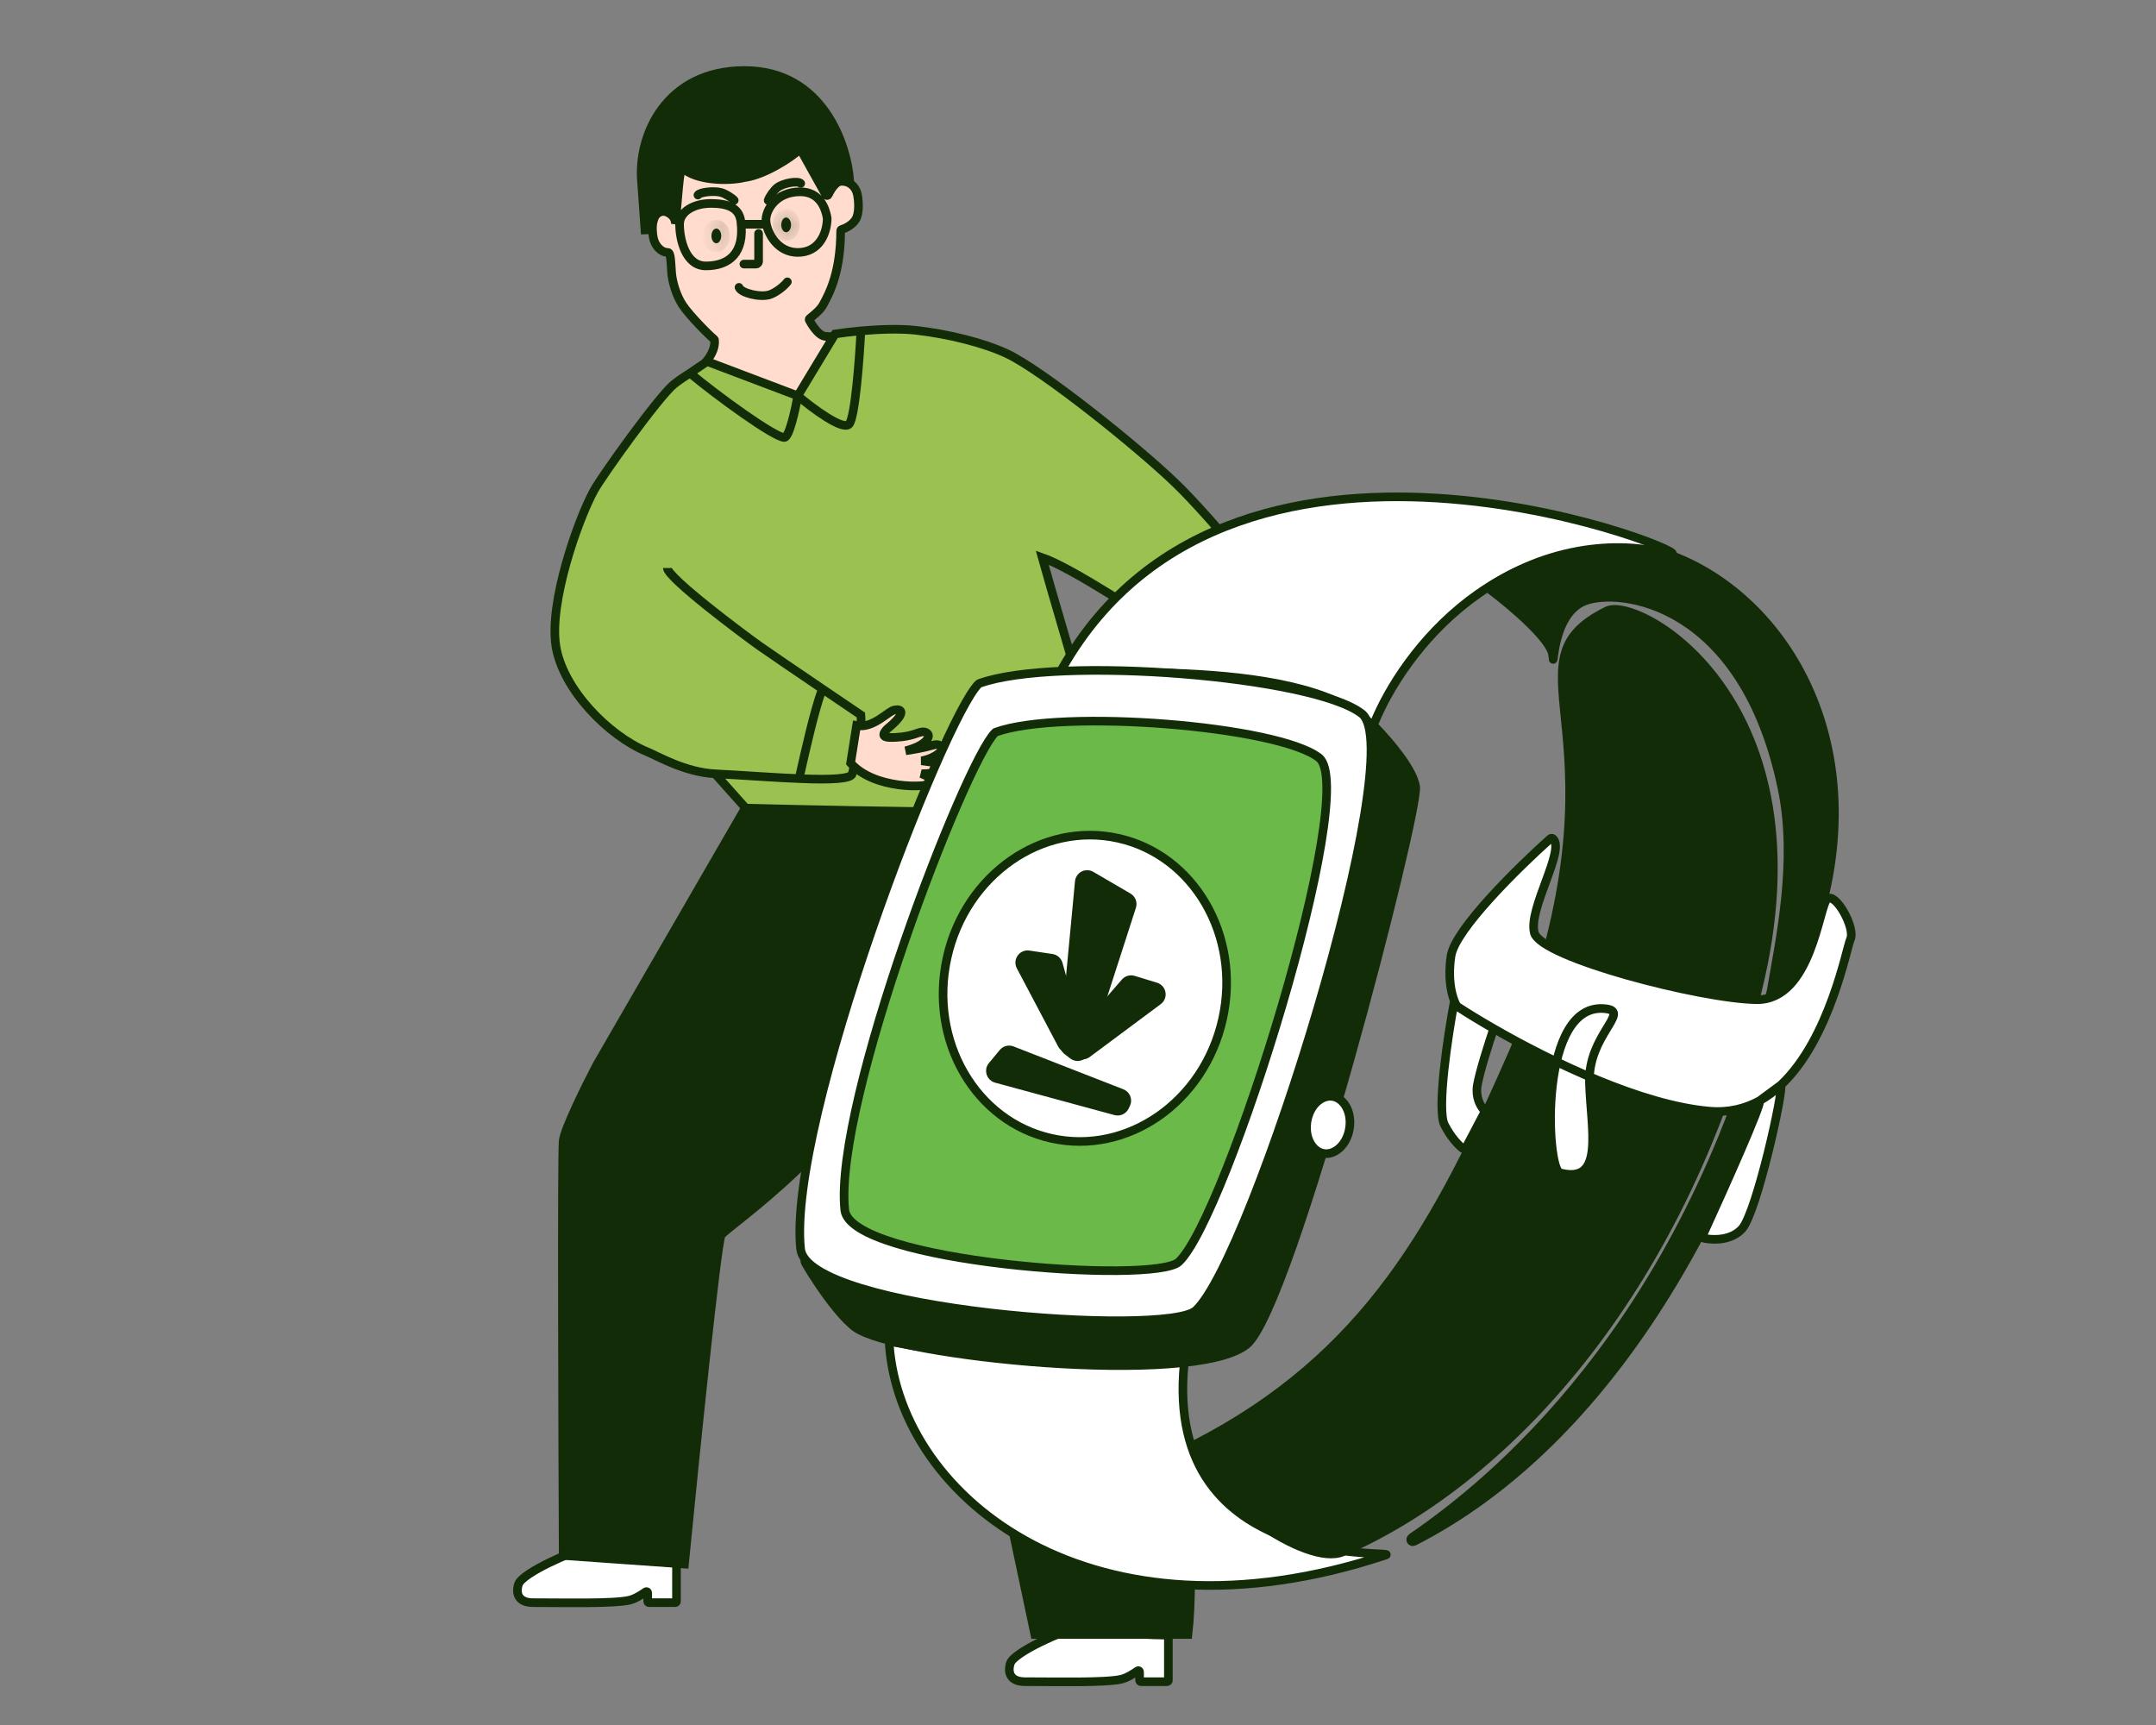 <svg width="100" height="80" viewBox="0 0 100 80" fill="none" xmlns="http://www.w3.org/2000/svg">
<rect x="0" y="0" width="100" height="80" fill="#808080" stroke="none"/>
<path d="M34.531 3.27C38.168 3.27 39.304 6.717 39.418 8.441C39.314 8.393 39.043 8.327 38.793 8.441C38.543 8.554 38.386 8.924 38.338 9.094L37.116 6.992C36.529 7.361 35.15 8.14 34.332 8.299C33.309 8.498 32.173 8.242 31.605 7.731C31.491 7.629 31.358 9.577 31.321 10.458C31.273 10.221 31.093 10.037 30.752 10.06C30.184 10.098 29.928 10.583 29.928 10.856L29.758 8.441C29.559 6.282 30.894 3.27 34.531 3.27Z" fill="#132C08" stroke="#132C08" stroke-width="0.4" stroke-linecap="round"/>
<path d="M39.755 15.442C39.299 15.537 38.429 15.68 38.168 15.571C37.913 15.465 37.654 15.068 37.536 14.847C37.523 14.822 37.53 14.791 37.552 14.773C37.73 14.627 38.035 14.389 38.168 14.151C38.512 13.532 38.984 12.576 38.992 10.704C38.992 10.676 39.011 10.651 39.038 10.643C39.205 10.591 39.508 10.45 39.674 10.201C39.901 9.861 39.805 9.165 39.759 8.98C39.674 8.639 39.39 8.383 38.992 8.412C38.759 8.428 38.537 8.776 38.418 9.031C38.396 9.078 38.329 9.082 38.303 9.037L37.159 6.981C37.138 6.944 37.087 6.938 37.056 6.966C36.726 7.269 35.504 8.109 34.503 8.241C33.793 8.412 32.258 8.383 31.662 7.787C31.521 7.646 31.436 9.297 31.324 10.368C31.331 10.242 31.271 10.006 30.98 9.861C30.662 9.701 30.45 9.927 30.383 10.031C30.251 10.315 30.231 10.571 30.298 10.997C30.356 11.363 30.639 11.707 30.98 11.707C31.122 11.707 31.121 12.275 31.15 12.645C31.188 13.118 31.389 13.742 31.662 14.151C31.99 14.643 32.899 15.558 33.117 15.726C33.131 15.736 33.141 15.751 33.142 15.769C33.207 16.363 32.617 16.98 32.261 17.259C32.231 17.283 32.228 17.328 32.257 17.354L34.295 19.2C34.301 19.205 34.308 19.209 34.315 19.212C35.485 19.618 38.04 20.113 38.992 18.867C39.917 17.656 39.938 16.151 39.827 15.49C39.821 15.457 39.789 15.435 39.755 15.442Z" fill="#FFDCCD"/>
<path d="M35.548 10.4C35.533 10.327 35.526 10.259 35.526 10.201C35.526 9.747 35.98 8.895 37.117 8.895C38.023 8.895 38.289 9.656 38.366 10.111C38.367 10.115 38.367 10.118 38.367 10.121C38.365 10.774 38.023 11.707 37.003 11.707C36.11 11.707 35.65 10.906 35.548 10.4ZM35.548 10.4H34.418M38.168 15.571C38.429 15.68 39.299 15.537 39.755 15.442C39.789 15.435 39.821 15.457 39.827 15.49C39.938 16.151 39.917 17.656 38.992 18.867C38.04 20.113 35.485 19.618 34.315 19.212C34.308 19.209 34.301 19.205 34.295 19.2L32.257 17.354C32.228 17.328 32.231 17.283 32.261 17.259C32.617 16.98 33.207 16.363 33.142 15.769C33.141 15.751 33.131 15.736 33.117 15.726C32.899 15.558 31.99 14.643 31.662 14.151C31.389 13.742 31.188 13.118 31.15 12.645C31.121 12.275 31.122 11.707 30.98 11.707C30.639 11.707 30.356 11.363 30.298 10.997C30.231 10.571 30.251 10.315 30.383 10.031C30.45 9.927 30.662 9.701 30.98 9.861C31.298 10.02 31.34 10.287 31.321 10.4C31.434 9.33 31.52 7.644 31.662 7.787C32.258 8.383 33.793 8.412 34.503 8.241C35.504 8.109 36.726 7.269 37.056 6.966C37.087 6.938 37.138 6.944 37.159 6.981L38.303 9.037C38.329 9.082 38.396 9.078 38.418 9.031C38.537 8.776 38.759 8.428 38.992 8.412C39.39 8.383 39.674 8.639 39.759 8.98C39.805 9.165 39.901 9.861 39.674 10.201C39.508 10.45 39.205 10.591 39.038 10.643C39.011 10.651 38.992 10.676 38.992 10.704C38.984 12.576 38.512 13.532 38.168 14.151C38.035 14.389 37.73 14.627 37.552 14.773C37.53 14.791 37.523 14.822 37.536 14.847C37.654 15.068 37.913 15.465 38.168 15.571ZM34.361 10.258C34.276 9.605 33.707 9.434 32.969 9.434C32.202 9.434 31.52 9.804 31.52 10.4C31.52 11.054 31.775 12.332 32.741 12.332C33.794 12.332 34.556 11.754 34.361 10.258Z" stroke="#132C08" stroke-width="0.4"/>
<path d="M35.185 10.827V12.126C35.185 12.193 35.13 12.248 35.063 12.248H34.503" stroke="#132C08" stroke-width="0.4" stroke-linecap="round"/>
<path d="M36.52 13.071C36.359 13.289 35.96 13.585 35.696 13.668C35.242 13.81 34.361 13.583 34.276 13.327" stroke="#132C08" stroke-width="0.4" stroke-linecap="round"/>
<path d="M35.629 9.295C35.688 9.115 35.894 8.821 36.059 8.696C36.342 8.48 37.016 8.373 37.139 8.506" stroke="#132C08" stroke-width="0.4" stroke-linecap="round"/>
<path d="M34.055 9.29C33.941 9.165 33.651 8.986 33.454 8.929C33.117 8.831 32.445 8.912 32.372 9.046" stroke="#132C08" stroke-width="0.4" stroke-linecap="round"/>
<mask id="path-8-inside-1_1592_7879" fill="white">
<ellipse cx="0.227" cy="0.341" rx="0.227" ry="0.341" transform="matrix(-1 0 0 1 36.69 10.088)"/>
</mask>
<ellipse cx="0.227" cy="0.341" rx="0.227" ry="0.341" transform="matrix(-1 0 0 1 36.69 10.088)" fill="#132C08"/>
<path d="M36.636 10.429C36.636 10.455 36.644 10.461 36.635 10.448C36.629 10.438 36.576 10.37 36.463 10.37V11.17C36.225 11.17 36.058 11.025 35.97 10.892C35.879 10.756 35.836 10.591 35.836 10.429H36.636ZM36.463 10.37C36.351 10.37 36.298 10.438 36.291 10.448C36.283 10.461 36.29 10.455 36.29 10.429H37.09C37.09 10.591 37.047 10.756 36.957 10.892C36.868 11.025 36.701 11.17 36.463 11.17V10.37ZM36.29 10.429C36.29 10.403 36.283 10.397 36.291 10.41C36.298 10.419 36.351 10.488 36.463 10.488V9.688C36.701 9.688 36.868 9.833 36.957 9.966C37.047 10.102 37.09 10.267 37.09 10.429H36.29ZM36.463 10.488C36.576 10.488 36.629 10.419 36.635 10.41C36.644 10.397 36.636 10.403 36.636 10.429H35.836C35.836 10.267 35.879 10.102 35.97 9.966C36.058 9.833 36.225 9.688 36.463 9.688V10.488Z" fill="#132C08" mask="url(#path-8-inside-1_1592_7879)"/>
<mask id="path-10-inside-2_1592_7879" fill="white">
<ellipse cx="0.227" cy="0.341" rx="0.227" ry="0.341" transform="matrix(-1 0 0 1 33.452 10.6)"/>
</mask>
<ellipse cx="0.227" cy="0.341" rx="0.227" ry="0.341" transform="matrix(-1 0 0 1 33.452 10.6)" fill="#132C08"/>
<path d="M33.397 10.941C33.397 10.967 33.405 10.972 33.397 10.96C33.39 10.95 33.337 10.882 33.224 10.882V11.681C32.986 11.681 32.82 11.537 32.731 11.403C32.64 11.268 32.597 11.103 32.597 10.941H33.397ZM33.224 10.882C33.112 10.882 33.059 10.95 33.052 10.96C33.044 10.972 33.052 10.967 33.052 10.941H33.852C33.852 11.103 33.809 11.268 33.718 11.403C33.629 11.537 33.462 11.681 33.224 11.681V10.882ZM33.052 10.941C33.052 10.914 33.044 10.909 33.052 10.921C33.059 10.931 33.112 11 33.224 11V10.2C33.462 10.2 33.629 10.344 33.718 10.478C33.809 10.614 33.852 10.778 33.852 10.941H33.052ZM33.224 11C33.337 11 33.39 10.931 33.397 10.921C33.405 10.909 33.397 10.914 33.397 10.941H32.597C32.597 10.778 32.64 10.614 32.731 10.478C32.82 10.344 32.986 10.2 33.224 10.2V11Z" fill="#132C08" mask="url(#path-10-inside-2_1592_7879)"/>
<path d="M31.377 74.265V72.228C31.377 72.194 31.351 72.167 31.317 72.167C29.819 72.159 27.198 71.883 26.974 71.883C26.69 71.883 24.218 72.934 24.047 73.474C23.911 73.906 24.047 74.326 24.729 74.326C26.178 74.326 28.451 74.383 29.19 74.213C29.479 74.146 29.783 73.94 29.949 73.823C29.989 73.795 30.042 73.823 30.042 73.872V74.265C30.042 74.299 30.069 74.326 30.103 74.326H31.317C31.35 74.326 31.377 74.299 31.377 74.265Z" fill="white" stroke="#132C08" stroke-width="0.4"/>
<path d="M54.192 77.93V75.893C54.192 75.859 54.165 75.832 54.132 75.832C52.634 75.824 50.012 75.548 49.788 75.548C49.504 75.548 47.032 76.599 46.862 77.139C46.725 77.571 46.862 77.991 47.544 77.991C48.992 77.991 51.265 78.048 52.004 77.878C52.293 77.811 52.597 77.605 52.763 77.488C52.803 77.46 52.856 77.488 52.856 77.537V77.93C52.856 77.964 52.884 77.991 52.917 77.991H54.131C54.164 77.991 54.192 77.964 54.192 77.93Z" fill="white" stroke="#132C08" stroke-width="0.4"/>
<path d="M27.684 49.381L34.616 37.392H51.379C52.061 40.801 53.566 47.227 53.566 50.546C53.566 53.864 55.764 70.14 55.101 75.803H47.998L41.975 47.336C39.787 52.904 33.656 56.916 33.452 57.279C33.247 57.643 32.23 67.602 31.747 72.536L26.122 72.138C26.093 65.964 26.053 53.472 26.122 52.904C26.19 52.336 27.192 50.319 27.684 49.381Z" fill="#132C08" stroke="#132C08" stroke-width="0.4"/>
<path d="M38.736 15.487L37.003 18.356L32.798 16.765C32.674 16.84 32.241 17.148 32.003 17.305C31.699 17.506 31.57 17.574 31.264 17.817C30.582 18.356 27.911 22.078 27.542 22.76C26.788 24.152 25.468 27.931 25.781 29.948C26.093 31.965 28.224 34.125 30.014 34.863C30.51 35.068 31.775 35.816 33.167 35.886L34.588 37.477C40.034 37.619 51.016 37.818 51.379 37.477C51.743 37.136 49.276 29.228 48.339 25.857C49.731 26.34 53.226 28.66 54.391 29.437C54.89 29.77 57.388 31.996 58.482 32.874C59.068 33.345 59.545 33.706 59.703 33.755C60.067 33.869 61.711 32.344 62.147 31.88C62.026 31.609 61.65 31.044 61.129 30.317C59.407 27.919 56.208 24.039 54.533 22.419C52.782 20.727 48.339 17.163 46.691 16.396C45.631 15.902 43.992 15.487 42.458 15.316C41.697 15.232 40.729 15.274 39.93 15.345C39.44 15.389 39.013 15.444 38.736 15.487Z" fill="#9BC150"/>
<path d="M37.003 18.356L38.736 15.487C39.013 15.444 39.44 15.389 39.93 15.345M37.003 18.356L32.798 16.765C32.674 16.84 32.241 17.148 32.003 17.305M37.003 18.356C37.685 18.934 39.117 20.004 39.39 19.663C39.663 19.322 39.863 16.643 39.93 15.345M37.003 18.356C36.89 18.982 36.61 20.288 36.378 20.288C35.924 20.288 33.291 18.378 32.003 17.305M30.952 26.34C30.952 26.794 34.532 29.465 35.214 29.948C35.569 30.2 36.89 31.099 38.14 31.947M33.167 35.886C31.775 35.816 30.51 35.068 30.014 34.863C28.224 34.125 26.093 31.965 25.781 29.948C25.468 27.931 26.788 24.152 27.542 22.76C27.911 22.078 30.582 18.356 31.264 17.817C31.57 17.574 31.699 17.506 32.003 17.305M33.167 35.886C35.67 36.011 39.414 36.377 39.532 35.886C39.702 35.176 39.996 33.945 39.93 33.159C39.46 32.841 38.81 32.401 38.14 31.947M33.167 35.886L34.588 37.477C40.034 37.619 51.016 37.818 51.379 37.477C51.743 37.136 49.276 29.228 48.339 25.857C49.731 26.34 53.226 28.66 54.391 29.437C54.89 29.77 57.388 31.996 58.482 32.874M39.93 15.345C40.729 15.274 41.697 15.232 42.458 15.316C43.992 15.487 45.631 15.902 46.691 16.396C48.339 17.163 52.782 20.727 54.533 22.419C56.208 24.039 59.407 27.919 61.129 30.317M38.14 31.947C37.761 33.004 37.401 34.608 37.031 36.258M61.129 30.317C61.65 31.044 62.026 31.609 62.147 31.88C61.711 32.344 60.067 33.869 59.703 33.755C59.545 33.706 59.068 33.345 58.482 32.874M61.129 30.317C60.54 30.835 58.641 32.571 58.482 32.874" stroke="#132C08" stroke-width="0.4"/>
<path d="M41.52 32.923C41.236 32.923 40.526 33.804 39.73 33.648L39.454 35.387C40.536 36.613 43.012 36.549 43.271 36.312C43.472 36.191 43.33 36.052 43.158 36.029C43.02 36.01 42.824 35.925 42.743 35.884C43.101 35.887 43.373 35.836 43.575 35.715C43.775 35.594 43.762 35.38 43.519 35.373C43.324 35.368 42.923 35.311 42.746 35.283C43.147 35.213 43.435 35.032 43.578 34.913C43.722 34.794 43.724 34.421 43.251 34.565C42.872 34.68 42.262 34.782 42.004 34.819C42.864 34.597 43.071 34.265 43.067 34.127C43.058 34.022 42.942 33.85 42.552 34C42.064 34.187 41.549 34.202 41.378 34.202C41.236 34.202 40.734 34.233 41.151 33.804C42.085 33.044 41.804 32.867 41.52 32.923Z" fill="#FFDCCD" stroke="#132C08" stroke-width="0.4"/>
<path d="M60.367 34.928C60.221 34.684 60.615 33.623 60.074 33.02L61.426 31.893C63.033 32.195 64.245 34.356 64.174 34.7C64.173 34.934 63.981 34.883 63.873 34.747C63.787 34.639 63.613 34.514 63.537 34.465C63.722 34.771 63.818 35.031 63.816 35.266C63.815 35.5 63.624 35.598 63.494 35.393C63.39 35.228 63.136 34.912 63.021 34.775C63.166 35.155 63.158 35.495 63.129 35.679C63.1 35.864 62.781 36.056 62.663 35.575C62.568 35.191 62.344 34.615 62.243 34.374C62.493 35.227 62.313 35.574 62.192 35.642C62.098 35.687 61.891 35.676 61.82 35.264C61.731 34.749 61.48 34.299 61.393 34.153C61.32 34.03 61.09 33.583 60.935 34.161C60.76 35.352 60.463 35.202 60.367 34.928Z" fill="#FFDCCD" stroke="#132C08" stroke-width="0.4"/>
<path d="M77.402 25.681C69.569 24.249 65.06 30.306 63.755 33.502C63.721 33.585 63.614 33.605 63.55 33.543C60.098 30.219 48.942 31.577 49.268 31.003C57.389 16.707 79.774 26.114 77.402 25.681Z" fill="white"/>
<path d="M64.262 72.123C50.71 76.619 41.763 69.519 41.248 62.362C41.243 62.283 41.316 62.222 41.394 62.237C51.103 64.05 54.961 62.879 54.925 63.242C53.952 73.066 65.084 71.85 64.262 72.123Z" fill="white"/>
<path d="M77.402 25.681C69.569 24.249 65.06 30.306 63.755 33.502C63.721 33.585 63.614 33.605 63.55 33.543C60.098 30.219 48.942 31.577 49.268 31.003C57.389 16.707 79.774 26.114 77.402 25.681Z" stroke="#132C08" stroke-width="0.4" stroke-linecap="round"/>
<path d="M64.262 72.123C50.71 76.619 41.763 69.519 41.248 62.362C41.243 62.283 41.316 62.222 41.394 62.237C51.103 64.05 54.961 62.879 54.925 63.242C53.952 73.066 65.084 71.85 64.262 72.123Z" stroke="#132C08" stroke-width="0.4" stroke-linecap="round"/>
<path d="M65.661 36.477C65.533 35.689 64.494 34.454 63.802 33.737C63.719 33.652 63.555 33.718 63.553 33.836C63.48 37.555 57.806 58.873 55.655 60.383C52.583 62.539 38.131 59.604 37.406 58.589C36.95 57.95 38.606 60.79 39.687 61.569C41.542 62.908 55.338 64.334 57.814 62.36C59.913 60.687 65.844 37.603 65.661 36.477Z" fill="#132C08" stroke="#132C08" stroke-width="0.4" stroke-linecap="round"/>
<path d="M63.167 33.101C60.921 31.34 49.012 30.398 45.427 31.694C45.412 31.699 45.402 31.705 45.391 31.716C43.75 33.305 36.513 52.006 37.133 57.919C37.433 60.787 54.132 62.009 55.468 60.772C58.088 58.345 65.418 34.865 63.167 33.101Z" fill="white" stroke="#132C08" stroke-width="0.4" stroke-linecap="round"/>
<path d="M61.178 35.142C59.281 33.655 49.226 32.858 46.193 33.952C46.178 33.957 46.168 33.962 46.156 33.974C44.766 35.332 38.658 51.12 39.182 56.114C39.436 58.538 53.544 59.57 54.673 58.524C56.886 56.474 63.079 36.632 61.178 35.142Z" fill="#6BB949" stroke="#132C08" stroke-width="0.4" stroke-linecap="round"/>
<path d="M62.593 52.326C62.472 53.105 61.903 53.573 61.401 53.495C60.9 53.417 60.5 52.799 60.621 52.019C60.742 51.24 61.311 50.772 61.812 50.85C62.314 50.928 62.714 51.546 62.593 52.326Z" fill="white" stroke="#132C08" stroke-width="0.4"/>
<path d="M70.254 48.642C66.677 56.825 63.403 62.897 55.403 67C55.355 67.025 55.327 67.078 55.34 67.131C55.874 69.324 60.613 72.696 62.285 71.969C70.254 68.505 78.192 59.35 81.507 45.968C84.848 32.482 75.972 27.626 74.542 28.327C69.482 30.807 76.002 34.015 70.254 48.642Z" fill="#132C08"/>
<path d="M72.018 30.395C71.971 29.675 70.163 28.138 69.144 27.366C69.077 27.315 69.081 27.213 69.152 27.167C72.487 25.015 76.047 25.148 77.797 25.864C82.704 27.871 86.492 33.995 84.579 41.739C80.491 58.292 73.215 67.597 65.588 71.485C65.456 71.553 65.365 71.39 65.488 71.306C69.08 68.848 78.058 61.682 82.146 45.968C82.541 43.655 83.357 39.964 82.663 36.6C80.863 27.871 75.09 27.263 73.508 27.871C71.927 28.479 72.079 31.338 72.018 30.395Z" fill="#132C08"/>
<path d="M70.254 48.642C66.677 56.825 63.403 62.897 55.403 67C55.355 67.025 55.327 67.078 55.34 67.131C55.874 69.324 60.613 72.696 62.285 71.969C70.254 68.505 78.192 59.35 81.507 45.968C84.848 32.482 75.972 27.626 74.542 28.327C69.482 30.807 76.002 34.015 70.254 48.642Z" stroke="#132C08" stroke-width="0.4" stroke-linecap="round"/>
<path d="M72.018 30.395C71.971 29.675 70.163 28.138 69.144 27.366C69.077 27.315 69.081 27.213 69.152 27.167C72.487 25.015 76.047 25.148 77.797 25.864C82.704 27.871 86.492 33.995 84.579 41.739C80.491 58.292 73.215 67.597 65.588 71.485C65.456 71.553 65.365 71.39 65.488 71.306C69.08 68.848 78.058 61.682 82.146 45.968C82.541 43.655 83.357 39.964 82.663 36.6C80.863 27.871 75.09 27.263 73.508 27.871C71.927 28.479 72.079 31.338 72.018 30.395Z" stroke="#132C08" stroke-width="0.4" stroke-linecap="round"/>
<path d="M67.304 44.324C67.496 43.099 70.41 40.233 71.899 38.902C71.935 38.869 71.987 38.861 72.025 38.892C72.63 39.397 70.872 42.141 71.166 43.26C71.471 44.416 78.922 46.332 81.477 46.362C84.032 46.392 84.366 41.952 84.762 41.678C85.157 41.404 86.07 43.047 85.826 43.564C85.65 43.938 84.883 48.174 82.602 50.319C82.724 50.627 81.477 56.216 80.808 56.977C80.327 57.523 79.515 57.521 79.061 57.434C78.988 57.42 78.95 57.342 78.981 57.274C79.943 55.176 81.728 51.189 81.618 51.046C80.947 51.416 80.175 51.609 79.287 51.532C77.594 51.386 75.613 50.741 73.724 49.935C73.72 50.02 73.719 50.106 73.721 50.194C73.782 52.354 74.451 54.939 72.353 54.391C71.97 54.292 71.683 51.429 72.194 49.241C71.129 48.73 70.132 48.195 69.281 47.705C69.068 48.332 68.618 49.738 68.52 50.346C68.435 50.877 68.653 51.277 68.818 51.464C68.855 51.507 68.867 51.568 68.841 51.617L68.001 53.216C67.969 53.277 67.894 53.298 67.839 53.257C67.641 53.103 67.303 52.757 67 52.171C66.634 51.466 67.152 48.045 67.457 46.423C67.302 46.029 67.15 45.302 67.304 44.324Z" fill="white"/>
<path d="M67.457 46.423C67.302 46.029 67.15 45.302 67.304 44.324C67.496 43.099 70.41 40.233 71.899 38.902C71.935 38.869 71.987 38.861 72.025 38.892C72.63 39.397 70.872 42.141 71.166 43.26C71.471 44.416 78.922 46.332 81.477 46.362C84.032 46.392 84.366 41.952 84.762 41.678C85.157 41.404 86.07 43.047 85.826 43.564C85.65 43.938 84.883 48.174 82.602 50.319M67.457 46.423C67.494 46.516 67.531 46.59 67.564 46.645C67.573 46.659 67.585 46.671 67.599 46.68C68.047 46.973 68.62 47.325 69.281 47.705M67.457 46.423C67.152 48.045 66.634 51.466 67 52.171C67.303 52.757 67.641 53.103 67.839 53.257C67.894 53.298 67.969 53.277 68.001 53.216L68.841 51.617C68.867 51.568 68.855 51.507 68.818 51.464C68.653 51.277 68.435 50.877 68.52 50.346C68.618 49.738 69.068 48.332 69.281 47.705M69.281 47.705C71.974 49.254 76.132 51.26 79.287 51.532C80.175 51.609 80.947 51.416 81.618 51.046M82.602 50.319C82.724 50.627 81.477 56.216 80.808 56.977C80.327 57.523 79.515 57.521 79.061 57.434C78.988 57.42 78.95 57.342 78.981 57.274C79.943 55.176 81.728 51.189 81.618 51.046M82.602 50.319C82.301 50.602 81.974 50.849 81.618 51.046M82.602 50.319L81.618 51.046M72.353 54.391C71.714 54.225 71.339 46.347 74.512 46.788C75.607 46.94 73.66 48.035 73.721 50.194C73.782 52.354 74.451 54.939 72.353 54.391Z" stroke="#132C08" stroke-width="0.4" stroke-linecap="round"/>
<path d="M43.928 44.413C43.07 48.273 45.255 52.013 48.769 52.794C52.283 53.576 55.848 51.115 56.707 47.256C57.566 43.397 55.38 39.657 51.866 38.875C48.352 38.093 44.787 40.554 43.928 44.413Z" fill="white" stroke="#132C08" stroke-width="0.4"/>
<path d="M52.496 42.039L50.331 48.753C50.254 48.994 49.96 49.084 49.76 48.929L49.49 48.72C49.391 48.643 49.338 48.521 49.35 48.397L50.06 40.886C50.085 40.62 50.377 40.47 50.607 40.605L52.333 41.612C52.48 41.699 52.548 41.876 52.496 42.039Z" fill="#132C08" stroke="#132C08" stroke-width="0.4" stroke-linecap="round"/>
<path d="M52.57 45.449L53.607 45.766C53.893 45.854 53.958 46.23 53.718 46.408L50.425 48.859C50.316 48.94 50.171 48.953 50.048 48.895L49.946 48.845C49.73 48.741 49.672 48.459 49.829 48.277L52.187 45.559C52.282 45.45 52.432 45.407 52.57 45.449Z" fill="#132C08" stroke="#132C08" stroke-width="0.4"/>
<path d="M48.79 44.442L47.717 44.282C47.421 44.238 47.201 44.55 47.34 44.814L49.258 48.443C49.322 48.563 49.447 48.638 49.583 48.638L49.696 48.637C49.936 48.636 50.11 48.407 50.046 48.175L49.088 44.706C49.049 44.567 48.932 44.464 48.79 44.442Z" fill="#132C08" stroke="#132C08" stroke-width="0.4"/>
<path d="M46.525 48.823L46.02 49.432C45.85 49.636 45.948 49.947 46.205 50.017L51.743 51.521C51.912 51.567 52.09 51.486 52.167 51.328L52.227 51.204C52.321 51.012 52.23 50.782 52.032 50.704L46.938 48.716C46.792 48.659 46.625 48.702 46.525 48.823Z" fill="#132C08" stroke="#132C08" stroke-width="0.4"/>
</svg>
